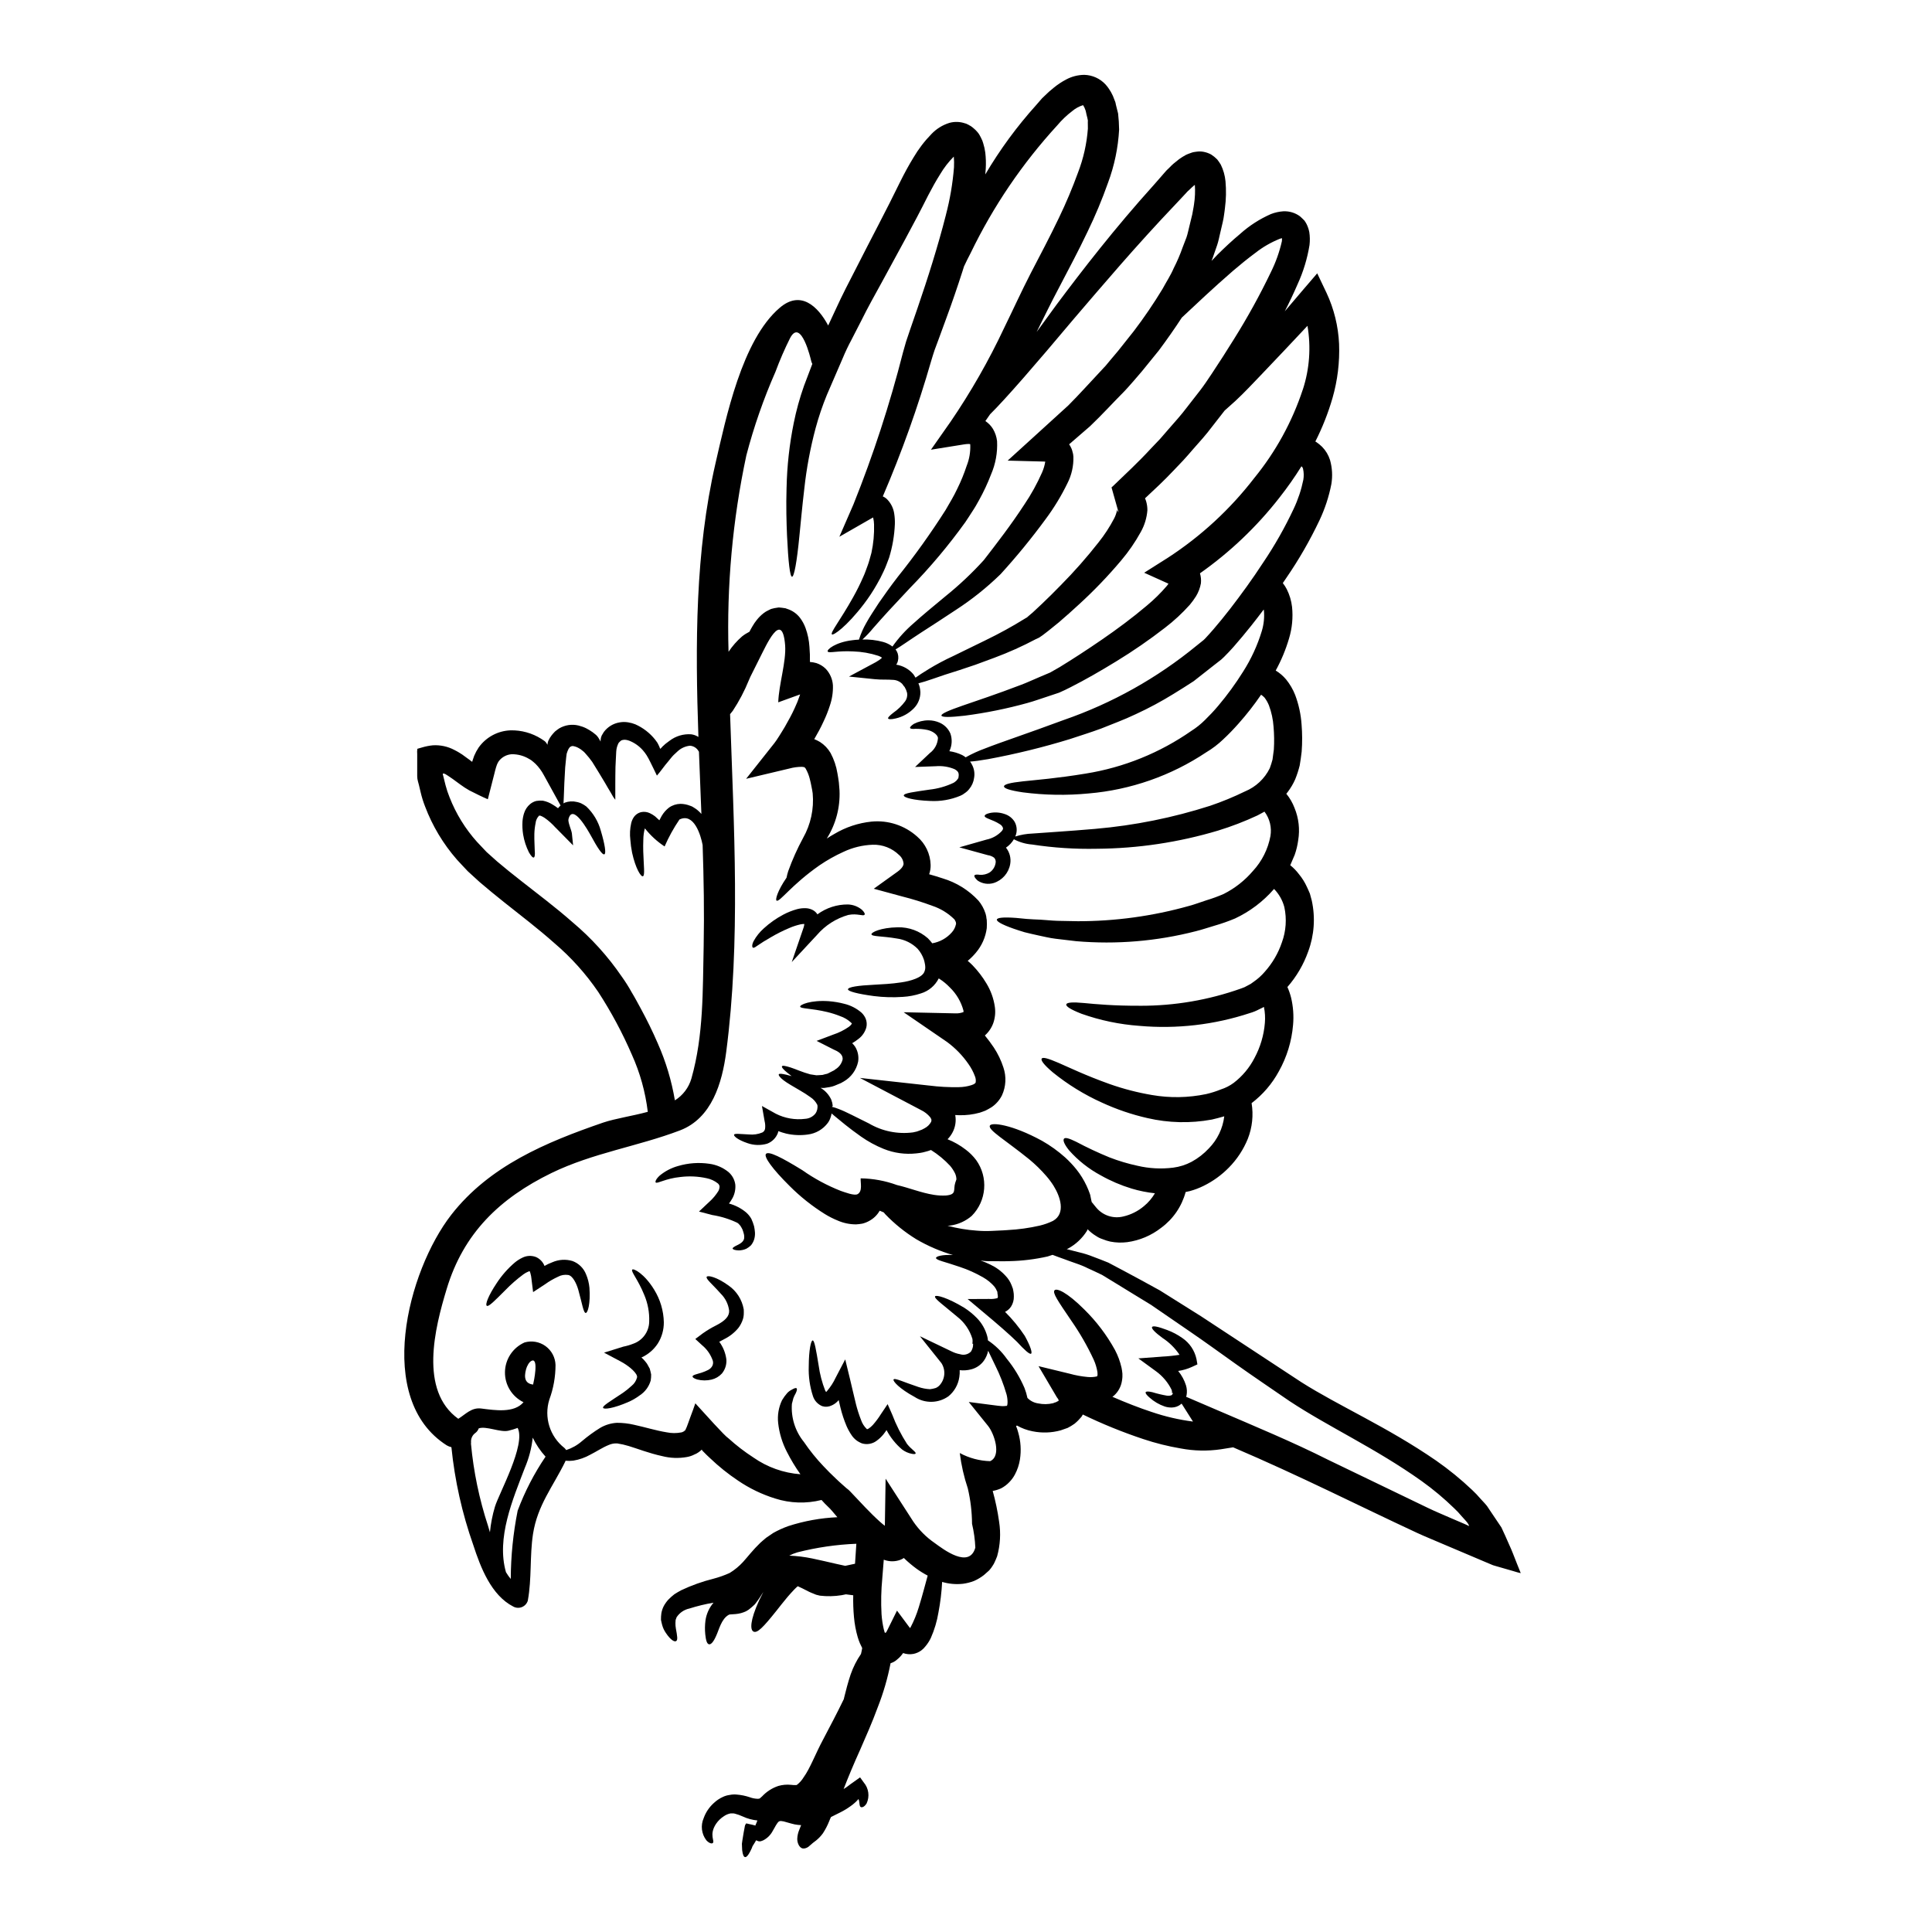 <?xml version="1.0" encoding="UTF-8"?>
<!-- Uploaded to: SVG Repo, www.svgrepo.com, Generator: SVG Repo Mixer Tools -->
<svg fill="#000000" width="800px" height="800px" version="1.1" viewBox="144 144 512 512" xmlns="http://www.w3.org/2000/svg">
 <g>
  <path d="m402.43 431.09c0.039-0.035 0.062-0.078 0.074-0.125 0-0.051 0.027-0.051 0.051-0.098l0.004-0.004c0.094-0.562 0.023-1.145-0.203-1.672-0.422-1.137-0.992-2.211-1.695-3.199-1.559-2.262-3.484-4.246-5.695-5.867l-11.488-7.871 13.777 0.301-0.004-0.004c0.719 0.031 1.43-0.09 2.098-0.352 0.004-0.129-0.004-0.262-0.023-0.395-0.625-2.324-1.867-4.438-3.598-6.113-0.824-0.867-1.746-1.633-2.754-2.277-0.062-0.047-0.129-0.086-0.199-0.121-0.965 1.914-2.672 3.352-4.727 3.973-1.547 0.516-3.16 0.824-4.793 0.918-2.574 0.18-5.16 0.105-7.719-0.223-4.269-0.574-6.793-1.246-6.816-1.77 0-0.625 2.719-1.023 6.914-1.223 2.098-0.125 4.598-0.223 7.195-0.625 2.496-0.352 5.57-1.27 6.144-2.82v-0.004c0.184-0.426 0.262-0.891 0.227-1.352-0.008-0.266-0.043-0.531-0.102-0.789-0.062-0.352-0.145-0.703-0.25-1.051-0.355-1.066-0.926-2.055-1.672-2.894-1.488-1.488-3.426-2.445-5.512-2.719-3.871-0.676-6.644-0.477-6.719-1.125-0.074-0.473 2.363-1.77 6.996-1.848 2.926-0.062 5.769 0.98 7.965 2.918 0.41 0.418 0.793 0.859 1.148 1.324 2-0.34 3.824-1.352 5.168-2.871 0.543-0.59 0.922-1.312 1.098-2.098-0.023-0.125 0.027 0.023 0.051-0.152l-0.074-0.598-0.074-0.047c-0.062-0.207-0.164-0.402-0.297-0.574-1.652-1.637-3.664-2.867-5.871-3.598-2.578-0.961-5.203-1.777-7.871-2.449l-7.625-2.07 6.297-4.519c1.18-0.852 1.547-1.598 1.598-2.023h0.004c-0.043-0.91-0.457-1.766-1.152-2.359-1.867-1.848-4.414-2.844-7.039-2.758-2.676 0.094-5.301 0.734-7.719 1.875-2.234 1.008-4.371 2.211-6.394 3.594-7.477 5.223-10.562 9.816-11.34 9.344-0.426-0.176 0.223-2.598 2.621-6.07h0.004c0.109-0.59 0.262-1.176 0.449-1.746 1.09-3.027 2.406-5.965 3.938-8.793 2.031-3.586 2.918-7.703 2.547-11.809-0.051-0.523-0.223-1.301-0.352-1.969-0.074-0.395-0.246-1.223-0.395-1.773h0.004c-0.242-1.008-0.625-1.977-1.141-2.875-0.473-0.5-0.172-0.277-0.926-0.426h0.004c-1.141-0.004-2.273 0.145-3.371 0.449l-11.465 2.723 7.519-9.492c0.25-0.324 0.852-1.18 1.301-1.922 0.449-0.738 0.977-1.551 1.449-2.363 0.926-1.621 1.852-3.293 2.621-4.996l-0.004 0.004c0.496-1.047 0.93-2.121 1.297-3.219 0.051-0.125 0.074-0.25 0.125-0.375l-5.793 2.098c0.148-4.746 2.148-10.766 1.824-15.133-0.789-9.719-5.195 0.449-6.57 3.07-1.023 2.023-1.898 3.769-2.644 5.293-0.125 0.301-0.25 0.598-0.395 0.902-1.148 2.836-2.574 5.551-4.258 8.105-0.25 0.328-0.477 0.602-0.723 0.902 0.996 29.77 2.82 60.137-1.027 89.531-1.07 8.145-3.793 17.559-12.262 20.777-11.238 4.269-23.027 5.945-34.039 11.289-13.715 6.691-23.328 15.961-27.773 30.719-3.148 10.363-7.344 26.922 3.07 34.414 1.926-1.18 3.5-3.07 6.121-2.719 3.695 0.473 8.691 1.246 11.164-1.672v-0.004c-3.055-1.484-4.973-4.606-4.91-8.004 0.059-3.394 2.082-6.449 5.184-7.828 1.902-0.555 3.957-0.199 5.562 0.961 1.605 1.164 2.582 3 2.652 4.981 0.004 3.144-0.555 6.266-1.645 9.215-1.457 4.691 0.145 9.793 4.019 12.812 0.172 0.164 0.32 0.348 0.449 0.551 1.535-0.5 2.953-1.301 4.172-2.363 1.531-1.301 3.156-2.484 4.867-3.539 1.34-0.781 2.848-1.234 4.398-1.324 1.535-0.004 3.07 0.172 4.566 0.523 2.82 0.602 5.719 1.523 8.66 2 1.262 0.258 2.559 0.266 3.824 0.023 0.203-0.023 0.402-0.102 0.57-0.227 0.051-0.051 0.199-0.023 0.199-0.098l0.074-0.102c0-0.023 0.074-0.047 0.176-0.098l0.098-0.148c0.477-0.902 0.875-2.32 1.352-3.523 0.477-1.199 0.848-2.32 1.27-3.519 2.672 2.898 7.695 8.59 8.793 9.289h0.004c2.055 1.867 4.262 3.562 6.594 5.07 3.676 2.574 7.981 4.109 12.461 4.441-1.348-1.895-2.551-3.891-3.598-5.965-1.223-2.363-2-4.93-2.297-7.57-0.238-2.086 0.117-4.199 1.023-6.094 0.398-0.672 0.859-1.309 1.375-1.895 0.34-0.359 0.738-0.656 1.18-0.875 0.676-0.395 1.125-0.551 1.301-0.375 0.172 0.176 0.102 0.621-0.246 1.348h-0.004c-0.234 0.398-0.434 0.816-0.598 1.25-0.102 0.496-0.277 0.973-0.395 1.523-0.262 3.656 0.883 7.273 3.199 10.113 1.535 2.262 3.258 4.398 5.144 6.379 1.023 1.098 2.121 2.195 3.32 3.32 0.574 0.547 1.18 1.121 1.824 1.672l0.926 0.824 0.496 0.395 0.125 0.098 0.52 0.52c1.273 1.324 2.574 2.699 3.898 4.121 1.273 1.328 2.598 2.648 3.938 3.844 0.426 0.395 0.824 0.699 1.246 1.027l0.199-12.488 7.367 11.414 0.008 0.008c1.512 2.199 3.414 4.106 5.617 5.617 2.297 1.676 9.191 6.969 10.789 1.223h-0.004c-0.09-2.121-0.383-4.231-0.871-6.297-0.023-3.16-0.398-6.312-1.121-9.387-1.02-3.047-1.734-6.184-2.129-9.371 2.477 1.34 5.234 2.074 8.047 2.152 3.121-1.402 1.047-7.367-0.551-9.34l-5.117-6.344 7.742 1v-0.004c0.637 0.105 1.281 0.133 1.926 0.074 0.426-0.098 0.352 0.023 0.395-0.023 0.301-0.125 0.301-1.852-0.074-3.148h-0.004c-0.746-2.574-1.723-5.078-2.918-7.477-0.789-1.625-1.426-2.949-1.926-3.996-0.191 0.941-0.57 1.832-1.121 2.621-0.812 1.133-1.996 1.949-3.348 2.301-1 0.266-2.043 0.344-3.074 0.223 0.031 0.609-0.004 1.219-0.098 1.82-0.289 2-1.312 3.812-2.871 5.094-2.668 1.898-6.227 1.969-8.969 0.18-4.07-2.199-5.816-4.195-5.594-4.621 0.277-0.523 2.754 0.723 6.644 2 0.977 0.324 1.992 0.516 3.019 0.57 0.492-0.055 0.977-0.156 1.449-0.301 0.176-0.059 0.344-0.145 0.5-0.246 0.191-0.121 0.367-0.266 0.527-0.426 1.527-1.621 1.754-4.074 0.547-5.945l-5.695-7.121 8.293 3.973c0.73 0.379 1.512 0.645 2.324 0.789 1.012 0.336 2.133 0.078 2.894-0.676 0.285-0.438 0.473-0.93 0.551-1.445l0.023-0.5 0.023-0.125-0.148-0.051-0.098-0.023 0.074-0.199v-0.004c0.035-0.34 0.027-0.684-0.023-1.023-0.703-2.34-2.117-4.406-4.047-5.902-3.598-3.047-6.195-4.844-5.844-5.394 0.277-0.426 3.246 0.328 7.668 3v-0.004c1.23 0.785 2.371 1.711 3.394 2.754 1.324 1.352 2.273 3.019 2.758 4.848 0.098 0.348 0.156 0.711 0.172 1.074 1.945 1.305 3.641 2.953 4.996 4.867 1.918 2.352 3.496 4.957 4.695 7.742 0.336 0.859 0.598 1.746 0.785 2.648 0.754 0.781 1.746 1.293 2.824 1.449 1.316 0.285 2.684 0.266 3.992-0.051 0.254-0.121 0.516-0.211 0.789-0.277 0.16-0.113 0.336-0.207 0.523-0.273 0.102-0.121 0.176-0.098 0.102-0.121 0.074-0.051 0.098 0.074 0-0.227v-0.004c-0.059-0.168-0.152-0.32-0.273-0.449-0.148-0.195-0.281-0.402-0.395-0.621l-4.621-7.844 8.242 2c1.559 0.434 3.152 0.727 4.766 0.871 0.82 0.082 1.645 0.031 2.449-0.148 0.125-0.125 0.25-0.148 0.148-1.199-0.188-1.109-0.512-2.191-0.973-3.219-1.691-3.641-3.695-7.125-5.992-10.418-3.543-5.219-4.973-7.293-4.398-7.992 0.527-0.621 3.199 0.395 7.918 5.117 3.199 3.152 5.926 6.754 8.094 10.691 0.789 1.488 1.375 3.078 1.746 4.723 0.109 0.52 0.184 1.043 0.227 1.574v0.875-0.004c-0.02 0.352-0.062 0.703-0.125 1.047-0.234 1.496-0.973 2.863-2.098 3.875-0.125 0.121-0.301 0.195-0.426 0.324 3.5 1.523 6.996 2.898 10.465 4.047v-0.004c3.535 1.203 7.184 2.047 10.887 2.523l-3.019-4.769-0.125 0.125c-0.691 0.59-1.566 0.914-2.473 0.922-0.633 0.016-1.266-0.078-1.871-0.27-1.488-0.512-2.856-1.316-4.023-2.363-0.789-0.672-1.148-1.18-1.023-1.426 0.125-0.242 0.746-0.246 1.773 0 1.277 0.391 2.578 0.699 3.894 0.926 0.648 0.098 1.328-0.125 1.328-0.25v-0.023c0.047-0.074 0.195-0.277 0.277-0.426h-0.004c-0.102-0.02-0.203-0.027-0.305-0.023 0.047-0.289 0.012-0.582-0.098-0.852-0.953-1.938-2.367-3.617-4.113-4.887l-4.695-3.426 5.742-0.426 0.551-0.047c1.547-0.074 3.09-0.234 4.621-0.477-1.188-1.781-2.727-3.305-4.523-4.473-1.969-1.449-2.996-2.496-2.754-2.898 0.238-0.402 1.672-0.074 3.973 0.789 1.445 0.535 2.812 1.258 4.07 2.152 1.902 1.301 3.234 3.285 3.719 5.539l0.25 1.426-1.398 0.648h0.004c-1.176 0.543-2.422 0.914-3.703 1.098 0.93 1.133 1.637 2.43 2.074 3.824 0.258 0.848 0.309 1.746 0.152 2.621-0.031 0.133-0.074 0.266-0.125 0.395l7.742 3.32c10.465 4.496 20.582 8.691 29.797 13.336 9.293 4.496 18.164 8.773 26.625 12.836 2.121 1.023 4.246 1.875 6.316 2.797 1.051 0.449 2.074 0.898 3.098 1.324l0.789 0.352 0.098 0.051 0.426 0.199 0.102 0.074-0.027-0.102c-0.023-0.074-0.023-0.121-0.047-0.199l-0.125-0.223-0.301-0.449-0.074-0.098-0.453-0.523-0.949-1.051-0.004-0.004c-0.605-0.734-1.254-1.426-1.949-2.074-2.699-2.629-5.594-5.051-8.66-7.242-12.164-8.66-24.652-14.336-35.031-21.203-5.019-3.445-9.789-6.668-14.109-9.738-4.32-3.07-8.34-5.996-12.109-8.57-3.769-2.574-7.242-4.969-10.438-7.168-3.297-2.023-6.32-3.844-9.055-5.543-1.375-0.828-2.699-1.648-3.938-2.402-1.273-0.648-2.477-1.145-3.621-1.695v0.004c-1.07-0.539-2.18-0.996-3.32-1.375-1.102-0.375-2.098-0.746-3.047-1.098-1.148-0.395-2.172-0.789-3.125-1.148-0.422 0.148-0.875 0.301-1.301 0.426h0.004c-3.356 0.758-6.777 1.176-10.215 1.246l-1.148 0.023h-1.121c-0.828 0-1.625-0.023-2.426-0.023-0.961 0.031-1.922-0.027-2.871-0.172 0.895 0.309 1.773 0.676 2.621 1.098 1.512 0.715 2.867 1.715 3.996 2.949 0.691 0.715 1.234 1.562 1.598 2.492l0.277 0.746 0.074 0.176v0.004c0.02 0.098 0.039 0.199 0.051 0.301l0.023 0.074 0.051 0.277v-0.004c0.094 0.469 0.137 0.945 0.125 1.422 0.027 0.957-0.234 1.895-0.75 2.699-0.398 0.59-0.941 1.062-1.574 1.375 1.945 1.934 3.691 4.059 5.211 6.344 1.523 2.754 2.074 4.523 1.672 4.746-0.402 0.223-1.77-1.023-3.719-3.148-2.098-2.051-5.117-4.672-8.891-7.82l-4.195-3.519 5.691-0.027h-0.004c0.715 0.055 1.434-0.012 2.129-0.195 0.125-0.051 0.148-0.102 0.148-0.102 0.043-0.066 0.051-0.152 0.023-0.227 0.102 0.027-0.047-0.621-0.074-0.926l-0.051-0.301h0.078l-0.176-0.352-0.004 0.004c-0.188-0.492-0.469-0.949-0.82-1.344-0.809-0.895-1.754-1.652-2.801-2.25-1.969-1.145-4.055-2.082-6.219-2.797-3.793-1.324-6.297-1.77-6.297-2.363-0.023-0.449 1.672-0.922 4.496-0.789v0.004c-3.394-0.988-6.656-2.391-9.711-4.176-3.008-1.848-5.769-4.074-8.219-6.621-0.148-0.172-0.273-0.324-0.422-0.5l-1.074-0.449c-0.645 1.141-1.602 2.074-2.754 2.695-0.57 0.324-1.184 0.566-1.824 0.727-0.551 0.102-1.113 0.168-1.676 0.199-1.664 0.004-3.316-0.336-4.844-1-1.195-0.484-2.348-1.07-3.445-1.746-3.367-2.102-6.488-4.582-9.293-7.391-4.668-4.621-6.863-7.742-6.316-8.516 0.648-0.898 4.269 0.977 9.617 4.269v-0.004c3.168 2.242 6.598 4.09 10.211 5.512 1.023 0.328 3.598 1.375 4.496 0.852 1.328-0.789 0.723-2.922 0.789-4.172 3.281 0.043 6.531 0.645 9.613 1.773 3.269 0.746 6.418 2.07 9.793 2.598 1.066 0.176 2.144 0.23 3.219 0.172 2.949-0.277 1.824-1.5 2.449-3.398 0.023-0.023 0.301-0.875 0.301-0.875v0.004c-0.008-0.543-0.129-1.078-0.352-1.574-0.348-0.703-0.773-1.363-1.27-1.969-1.508-1.637-3.231-3.066-5.117-4.242-0.496 0.191-1.008 0.352-1.523 0.473-0.449 0.133-0.91 0.234-1.375 0.301l-1 0.125c-2.926 0.316-5.883-0.086-8.617-1.184-2.121-0.855-4.141-1.953-6.016-3.269-3.246-2.273-5.512-4.223-7.086-5.512-0.277-0.227-0.5-0.426-0.723-0.625-0.051 0.34-0.133 0.676-0.25 1-0.16 0.527-0.406 1.023-0.723 1.473-1.281 1.738-3.227 2.867-5.375 3.121-1.887 0.262-3.809 0.176-5.668-0.246-0.711-0.18-1.41-0.395-2.098-0.652-0.051 0.172-0.074 0.324-0.125 0.5-0.5 1.305-1.535 2.336-2.844 2.824-1.715 0.5-3.539 0.445-5.219-0.152-2.547-0.852-3.695-1.875-3.543-2.246 0.152-0.375 1.648-0.152 3.973-0.051h-0.004c1.199 0.121 2.41-0.059 3.519-0.523 0.383-0.191 0.652-0.555 0.727-0.977 0.086-0.684 0.047-1.379-0.125-2.047l-0.699-3.996 3.672 2.047c2.402 1.223 5.117 1.691 7.789 1.352 1.039-0.062 2.008-0.551 2.672-1.352 0.492-0.664 0.691-1.504 0.551-2.32-0.418-0.848-1.055-1.562-1.848-2.074-0.887-0.641-1.809-1.23-2.758-1.773-1.793-1.051-3.344-1.926-4.328-2.672s-1.449-1.402-1.27-1.625c0.176-0.223 0.824-0.121 1.969 0.125 0.426 0.098 0.898 0.223 1.426 0.375-0.395-0.301-0.789-0.598-1.098-0.852-1.074-0.875-1.602-1.473-1.477-1.746 0.125-0.277 0.926-0.121 2.273 0.301 1.352 0.422 3.121 1.273 5.242 1.828 0.523 0.074 1.051 0.148 1.621 0.246 0.527-0.051 1.125-0.023 1.648-0.098v-0.004c0.238-0.078 0.48-0.145 0.727-0.199 0.297-0.027 0.59-0.121 0.848-0.273 0.324-0.172 0.672-0.352 1.023-0.523l0.449-0.223c0.027-0.027 0.125-0.102 0.125-0.102l0.199-0.148 0.004-0.004c0.965-0.578 1.66-1.527 1.918-2.621 0.074-0.789-0.301-1.547-1.523-2.223v-0.004c-0.289-0.152-0.59-0.293-0.895-0.422l-4.473-2.273 4.422-1.672c1.457-0.477 2.836-1.164 4.098-2.035 0.305-0.211 0.574-0.48 0.785-0.789 0.051 0.074 0.148 0.051-0.148-0.324v0.004c-0.848-0.789-1.852-1.387-2.949-1.754-1.098-0.438-2.223-0.793-3.367-1.07-4.269-1.027-7.086-0.852-7.195-1.426-0.148-0.5 2.754-1.797 7.644-1.449l-0.004 0.004c1.352 0.105 2.688 0.332 3.996 0.672 1.707 0.402 3.293 1.211 4.621 2.363 0.469 0.445 0.844 0.98 1.098 1.574 0.297 0.734 0.359 1.547 0.18 2.32-0.344 1.227-1.078 2.309-2.102 3.07-0.52 0.418-1.07 0.793-1.648 1.125 0.297 0.289 0.559 0.605 0.789 0.949 0.723 1.176 1 2.574 0.785 3.938-0.465 2.242-1.879 4.172-3.871 5.297l-0.324 0.172-0.148 0.098-0.297 0.148-0.551 0.227c-0.375 0.148-0.723 0.301-1.074 0.449l-0.004 0.004c-0.418 0.16-0.855 0.277-1.297 0.352l-1.426 0.223c-0.324 0.016-0.648 0.008-0.973-0.027 1.25 0.734 2.242 1.832 2.848 3.148 0.207 0.527 0.34 1.086 0.391 1.648l-0.227 0.223v0.004c0.605 0.148 1.195 0.344 1.773 0.574 1.969 0.723 4.695 2.219 8.043 3.844 3.523 2.066 7.637 2.898 11.688 2.363l0.996-0.223 0.625-0.223 0.004-0.004c0.508-0.152 0.992-0.371 1.445-0.648 0.734-0.383 1.332-0.973 1.727-1.695 0.148-0.527 0.125-0.625-0.25-1.223l-0.004-0.004c-0.668-0.801-1.5-1.449-2.441-1.898l-16.184-8.512 18.359 2.023-0.004-0.004c2.609 0.336 5.238 0.477 7.871 0.426 1.129-0.012 2.246-0.188 3.32-0.527l0.574-0.223c0.125-0.098 0.277-0.172 0.375-0.246 0-0.027 0.051-0.051 0.102-0.102-0.066 0.012-0.09 0.059-0.066 0.086zm-38.285 112.94v-0.027l-0.047-0.051-0.5-0.496-0.992-0.977c-0.324-0.324-0.598-0.648-0.898-0.973l0.004 0.004c-4.062 1.02-8.328 0.883-12.312-0.395-3.481-1.086-6.781-2.676-9.793-4.723-2.652-1.77-5.141-3.766-7.445-5.969-0.57-0.5-1.07-1.023-1.598-1.551l-0.375-0.375c-0.047-0.023-0.047-0.074-0.074-0.074l-0.023-0.074c-0.051-0.023-0.125-0.246-0.148-0.172-0.031 0.051-0.074 0.094-0.125 0.121 0 0.027-0.023 0.027-0.051 0.051l-0.223 0.199-0.473 0.352h-0.004c-0.316 0.227-0.66 0.41-1.023 0.547-0.633 0.332-1.316 0.559-2.023 0.68-2.168 0.387-4.394 0.305-6.527-0.242-3.598-0.789-6.391-1.922-8.863-2.672-1.008-0.309-2.035-0.539-3.074-0.695-0.773-0.043-1.543 0.102-2.25 0.418-1.621 0.648-3.246 1.75-4.844 2.551-1.41 0.797-2.949 1.336-4.547 1.598-0.68 0.082-1.363 0.09-2.047 0.023-0.051 0.074-0.023 0.148-0.074 0.223-3.246 6.644-7.34 11.512-8.543 19.18-0.898 5.867-0.301 11.789-1.375 17.656l0.004 0.004c-0.234 0.781-0.805 1.41-1.559 1.715-0.754 0.309-1.605 0.254-2.316-0.141-5.84-2.996-8.66-10.391-10.586-16.309v0.004c-2.957-8.379-4.902-17.078-5.793-25.918-0.441-0.102-0.859-0.27-1.25-0.496-19.207-12.238-10.391-46.176 1.223-61.109 10.113-12.961 25.102-19.207 40.258-24.426 3.269-1.098 7.668-1.719 11.809-2.848v-0.004c-0.629-5.238-2.055-10.352-4.227-15.164-2.496-5.766-5.469-11.316-8.891-16.586-3.285-4.82-7.199-9.18-11.641-12.961-4.328-3.844-8.867-7.293-13.289-10.812-2.195-1.746-4.367-3.523-6.492-5.344-1.074-0.977-2.125-1.926-3.148-2.875-0.973-1.047-1.969-2.07-2.898-3.098h0.004c-3.633-4.152-6.492-8.922-8.441-14.082-0.484-1.238-0.879-2.508-1.18-3.801l-0.449-1.898-0.254-0.945c-0.129-0.445-0.195-0.91-0.199-1.375v-5.867c-0.047-0.465-0.031-0.938 0.047-1.398l1.375-0.395c0.879-0.258 1.785-0.434 2.699-0.523 2-0.129 4 0.305 5.766 1.25 0.395 0.223 1 0.5 1.223 0.676l0.828 0.523 1.473 1.074 0.625 0.449 0.074 0.074 0.148 0.125c0.098 0.047 0.246 0.195 0.324 0.172l0.125-0.426 0.395-1.148v0.004c0.324-0.77 0.719-1.504 1.184-2.195 1.961-2.75 5.09-4.43 8.465-4.547 2.867-0.062 5.688 0.719 8.117 2.246l0.824 0.551 0.125 0.098c0.078 0.062 0.152 0.129 0.223 0.203 0.141 0.172 0.266 0.355 0.375 0.551l0.102 0.172c0.023 0.023 0-0.074 0.023-0.125-0.004-0.094 0.004-0.191 0.023-0.285 0.047-0.23 0.113-0.453 0.199-0.672 0.238-0.527 0.543-1.023 0.902-1.477 0.273-0.324 0.547-0.648 0.848-0.949 0.359-0.301 0.734-0.578 1.125-0.836 1.543-0.906 3.379-1.176 5.117-0.754 0.715 0.176 1.41 0.426 2.07 0.754 0.578 0.305 1.137 0.645 1.672 1.023l0.723 0.574c0.074 0.051 0.141 0.109 0.203 0.172l0.051 0.051c0.086 0.105 0.176 0.207 0.277 0.301 0.184 0.234 0.352 0.484 0.496 0.746 0.074 0.125 0.148 0.25 0.223 0.395l0.098 0.199c0.051 0.074 0.023-0.074 0.023-0.102h0.004c0.004-0.328 0.047-0.652 0.125-0.973 0.047-0.168 0.105-0.336 0.18-0.5 0.121-0.199 0.047-0.102 0.57-0.949v0.004c1.008-1.344 2.492-2.246 4.148-2.523 0.742-0.137 1.5-0.145 2.246-0.023 0.66 0.102 1.305 0.277 1.922 0.523 2.059 0.91 3.867 2.305 5.269 4.066 0.375 0.5 0.477 0.648 0.574 0.789 0.098 0.137 0.176 0.352 0.277 0.523 0.191 0.359 0.352 0.738 0.477 1.125 0.273-0.125 0.57-0.625 0.922-0.875 0.176-0.148 0.328-0.328 0.527-0.477 0.348-0.277 0.695-0.523 1.047-0.789v0.004c1.641-1.254 3.684-1.863 5.746-1.711 0.676 0.094 1.324 0.332 1.898 0.699-0.852-24.551-0.852-49.102 4.519-72.477 2.797-12.035 6.996-32.715 17.035-41.258 5.512-4.723 10.09-0.449 12.836 4.695 0.699-1.473 1.375-2.949 2.074-4.445 1.672-3.672 3.519-7.219 5.414-10.891 3.746-7.414 7.742-14.836 11.691-22.949 1.023-2.047 2.148-4.144 3.422-6.219 1.34-2.277 2.949-4.383 4.797-6.269 1.301-1.359 2.926-2.363 4.723-2.922 1.363-0.379 2.809-0.336 4.144 0.125l0.277 0.074 0.625 0.301 0.047 0.023 0.199 0.125 0.375 0.199v0.004c0.289 0.195 0.566 0.414 0.828 0.648 0.344 0.285 0.664 0.602 0.949 0.949 0.223 0.25 0.414 0.527 0.574 0.82l0.395 0.75-0.004 0.004c0.238 0.434 0.422 0.895 0.551 1.375 0.254 0.805 0.438 1.633 0.551 2.469 0.164 1.418 0.207 2.848 0.125 4.273-0.023 0.523-0.098 1.023-0.125 1.523 3.867-6.562 8.387-12.723 13.488-18.383l1.023-1.18 0.547-0.625 0.551-0.523v-0.004c0.809-0.816 1.668-1.582 2.574-2.297 0.992-0.809 2.062-1.52 3.195-2.121 1.488-0.809 3.152-1.238 4.844-1.258 2.164 0.051 4.211 0.98 5.668 2.574 1.059 1.199 1.863 2.602 2.363 4.117l0.098 0.246 0.051 0.125 0.023 0.051 0.102 0.352 0.074 0.395 0.195 0.789c0.125 0.523 0.25 1 0.395 1.574h0.004c0.16 1.426 0.25 2.859 0.27 4.297-0.266 4.816-1.258 9.566-2.945 14.086-1.562 4.418-3.371 8.742-5.418 12.961-2.449 5.168-5.117 10.113-7.594 14.883-2.047 3.848-3.973 7.816-5.902 11.691 1.648-2.246 3.375-4.644 5.223-7.168 6.965-9.316 15.457-20.305 25.848-31.82 0.621-0.723 1.27-1.473 1.922-2.195l0.977-1.125 0.246-0.277 0.102-0.121 0.273-0.277 0.527-0.5c0.375-0.395 0.648-0.672 1.098-1.074l1.547-1.246c0.551-0.395 1.18-0.789 1.797-1.125 0.406-0.191 0.824-0.355 1.25-0.496 0.484-0.195 1-0.312 1.523-0.352 0.621-0.094 1.254-0.086 1.871 0.023 0.719 0.129 1.41 0.375 2.051 0.723 0.582 0.375 1.117 0.809 1.598 1.301 0.34 0.441 0.66 0.898 0.949 1.375 0.68 1.383 1.102 2.883 1.25 4.418 0.215 2.379 0.164 4.777-0.152 7.144-0.074 0.547-0.125 1.121-0.223 1.695l-0.125 0.828-0.074 0.422-0.051 0.199-0.074 0.395c-0.246 1.023-0.473 2.047-0.723 3.098-0.25 1.051-0.422 2.023-0.789 3.121-0.367 1.098-0.789 2.246-1.18 3.398-0.098 0.273-0.223 0.5-0.301 0.789 0.523-0.574 1.074-1.121 1.621-1.695 1.828-1.797 3.797-3.672 6.023-5.512l-0.004-0.004c2.406-2.148 5.137-3.898 8.09-5.195 1.039-0.402 2.133-0.648 3.246-0.727 1.594-0.086 3.164 0.379 4.449 1.324 0.324 0.277 0.621 0.574 0.926 0.875l0.223 0.223 0.047 0.051c0 0.023 0.027 0.023 0.051 0.074l0.352 0.551v0.023l0.148 0.246v0.004c0.336 0.68 0.582 1.402 0.727 2.148 0.176 1.141 0.191 2.301 0.051 3.449-0.578 3.555-1.629 7.012-3.125 10.289-1.047 2.422-2.195 4.844-3.422 7.242 1.625-1.898 3.269-3.844 4.973-5.844l3.621-4.219 2.473 5.195v-0.004c1.98 4.242 3.109 8.832 3.32 13.508 0.188 4.852-0.402 9.699-1.746 14.363-1.152 3.973-2.676 7.828-4.547 11.516l0.172 0.074c0.582 0.391 1.125 0.832 1.625 1.32 0.965 0.988 1.684 2.184 2.098 3.5 0.59 2.078 0.707 4.262 0.352 6.391-0.645 3.316-1.703 6.539-3.148 9.594-2.516 5.301-5.445 10.395-8.766 15.23-0.301 0.477-0.625 0.926-0.949 1.398 0.402 0.508 0.75 1.051 1.047 1.625 0.742 1.473 1.215 3.062 1.402 4.695 0.289 2.797 0.023 5.625-0.789 8.32-0.867 2.965-2.055 5.828-3.543 8.539 1.043 0.629 1.977 1.43 2.758 2.363 1 1.234 1.809 2.617 2.394 4.098 0.945 2.516 1.52 5.156 1.703 7.84 0.195 2.394 0.203 4.797 0.023 7.195-0.148 1.219-0.301 2.445-0.523 3.668-0.309 1.242-0.703 2.461-1.184 3.648-0.52 1.188-1.184 2.309-1.965 3.344l-0.395 0.5c0.922 1.125 1.656 2.391 2.172 3.75 1.117 2.707 1.457 5.672 0.977 8.562-0.176 1.316-0.484 2.613-0.926 3.871-0.395 0.926-0.789 1.875-1.18 2.754 0.863 0.688 1.633 1.48 2.293 2.359 0.859 1.035 1.574 2.176 2.125 3.398 0.246 0.598 0.574 1.18 0.789 1.773l0.5 1.848c0.98 4.496 0.652 9.176-0.949 13.488-1.227 3.457-3.098 6.652-5.512 9.414 0.406 0.902 0.73 1.84 0.973 2.797 0.566 2.367 0.746 4.816 0.527 7.242-0.359 4.328-1.648 8.527-3.773 12.316-1.781 3.285-4.242 6.152-7.215 8.414 0.523 3.18 0.176 6.445-1 9.445-1.156 2.848-2.859 5.438-5.016 7.629-1.934 1.977-4.188 3.609-6.668 4.832-1.176 0.586-2.406 1.055-3.672 1.402-0.395 0.074-0.75 0.148-1.125 0.246v0.004c-1.023 3.809-3.312 7.156-6.492 9.488-2.609 2.039-5.711 3.352-8.992 3.797-1.488 0.188-2.996 0.141-4.469-0.148-0.684-0.148-1.352-0.359-1.996-0.625-0.641-0.199-1.246-0.496-1.801-0.875-0.816-0.488-1.562-1.086-2.223-1.773-0.074 0.148-0.125 0.305-0.199 0.453-1.227 1.945-2.926 3.543-4.945 4.644-0.125 0.07-0.254 0.129-0.395 0.172 0.031 0.02 0.066 0.027 0.098 0.027 1 0.246 2.074 0.52 3.219 0.824h0.004c1.242 0.285 2.465 0.672 3.648 1.148 1.27 0.5 2.644 0.973 4.047 1.574 1.324 0.695 2.695 1.422 4.144 2.195 2.875 1.547 6.07 3.246 9.516 5.168l10.863 6.82c7.664 5.055 16.492 10.848 26.621 17.492 9.988 6.344 22.699 11.809 35.711 20.777 3.379 2.356 6.578 4.961 9.562 7.793 0.797 0.746 1.547 1.535 2.25 2.363l1.125 1.219c0.199 0.227 0.352 0.395 0.574 0.676l0.746 1.121c1.023 1.5 2.047 3.023 3.074 4.57 0.746 1.527 1.375 3.051 2.07 4.598 0.699 1.473 1.352 3.269 2.023 4.945l1.023 2.547c-0.621-0.098-1.473-0.395-2.195-0.598-1.523-0.449-3.047-0.875-4.594-1.324l-0.574-0.172-0.723-0.305-1.477-0.621-2.996-1.273c-2.801-1.195-5.648-2.402-8.543-3.621-2.125-0.926-4.328-1.797-6.473-2.797-15.059-6.992-31.016-15.105-48.648-22.625l-3.269 0.523c-3.527 0.512-7.121 0.438-10.625-0.227-3.356-0.57-6.664-1.395-9.891-2.473-5.484-1.824-10.844-4-16.043-6.516-0.125 0.223-0.25 0.449-0.395 0.648-0.543 0.652-1.145 1.254-1.801 1.793-0.578 0.414-1.188 0.781-1.82 1.105-0.598 0.223-1.223 0.449-1.848 0.648-2.438 0.672-5 0.754-7.477 0.246-1.449-0.281-2.84-0.793-4.121-1.523l-0.223 0.148-0.004 0.004c0.227 0.551 0.418 1.121 0.57 1.699 0.672 2.316 0.824 4.754 0.453 7.141-0.215 1.387-0.664 2.731-1.324 3.969-0.387 0.734-0.875 1.406-1.449 2-0.648 0.691-1.406 1.266-2.246 1.699-0.703 0.312-1.441 0.539-2.199 0.676 0.746 2.68 1.312 5.406 1.699 8.164 0.477 3.051 0.301 6.168-0.523 9.141-0.199 0.547-0.449 1.098-0.699 1.645l-0.195 0.395-0.125 0.195-0.246 0.395-0.277 0.395v0.027l-0.449 0.547-0.051 0.074-0.125 0.125-0.277 0.25-1.074 0.949-0.004 0.004c-0.801 0.621-1.672 1.141-2.594 1.547-0.949 0.367-1.941 0.617-2.949 0.75-1.852 0.203-3.727 0.035-5.512-0.496-0.141 2.715-0.465 5.414-0.977 8.086-0.383 2.336-1.062 4.609-2.019 6.769-0.363 0.762-0.816 1.473-1.348 2.121-0.336 0.449-0.734 0.844-1.18 1.184-0.625 0.457-1.34 0.773-2.098 0.922-0.91 0.168-1.852 0.09-2.723-0.227-0.445 0.648-0.984 1.23-1.598 1.723-0.496 0.449-1.082 0.781-1.723 0.973-0.77 3.969-1.898 7.856-3.375 11.617-1.547 4.219-3.195 7.871-4.644 11.215-1.797 3.973-3.223 7.414-4.422 10.512 0.898-0.523 1.621-1.18 2.363-1.672l2-1.426 0.973 1.352v-0.004c1.32 1.551 1.613 3.727 0.754 5.57-0.676 1.074-1.352 1.098-1.574 0.926-0.324-0.223-0.277-0.789-0.395-1.5-0.035-0.203-0.094-0.406-0.176-0.598-0.625 0.719-1.336 1.355-2.121 1.898-0.844 0.613-1.738 1.156-2.672 1.621-0.828 0.426-1.648 0.828-2.5 1.25-0.172 0.375-0.352 0.746-0.473 1.098-0.449 1.129-1.008 2.207-1.672 3.223-0.508 0.699-1.105 1.328-1.773 1.871-0.602 0.434-1.18 0.902-1.727 1.402-0.391 0.406-0.91 0.672-1.469 0.746-0.523 0.051-1.023-0.172-1.449-0.949v0.004c-0.258-0.512-0.387-1.078-0.375-1.652 0.035-0.824 0.219-1.637 0.547-2.394 0.176-0.426 0.328-0.824 0.477-1.199v-0.004c-0.57-0.023-1.141-0.09-1.699-0.195-1.246-0.277-2.32-0.648-2.922-0.789-0.672-0.098-0.746-0.148-1.023-0.074s-0.395 0.148-0.789 0.723c-0.395 0.574-0.695 1.246-1.18 2.023v0.004c-0.57 1.016-1.43 1.836-2.469 2.359l-0.477 0.172c-0.199 0.074-0.324 0.098-0.324 0.074h-0.301v0.004c-0.152-0.039-0.305-0.09-0.449-0.152l-0.246-0.125c-0.074-0.023-0.074 0.102-0.125 0.125-0.074 0.125-0.148 0.25-0.199 0.352-0.172 0.277-0.324 0.523-0.449 0.723h-0.004c-0.066 0.133-0.141 0.258-0.227 0.375-0.074 0.199-0.148 0.352-0.199 0.523-0.125 0.301-0.266 0.59-0.422 0.875-0.527 1.027-0.977 1.5-1.328 1.477-0.352-0.023-0.648-0.574-0.789-1.824-0.027-0.328-0.051-0.676-0.051-1.074h0.004c0.004-0.207-0.008-0.418-0.027-0.625 0.051-0.277 0.078-0.574 0.125-0.898 0.102-0.648 0.223-1.375 0.352-2.148 0.074-0.426 0.148-0.852 0.246-1.301v0.004c0.02-0.223 0.074-0.441 0.152-0.652l0.273-0.426c0.426 0.125 1 0.223 1.551 0.352l0.789 0.199 0.098 0.047h0.027c-0.027-0.047-0.027-0.074 0-0.172 0.094-0.176 0.176-0.359 0.246-0.551 0.074-0.172 0.148-0.395 0.246-0.645h0.004c-1.34-0.133-2.648-0.484-3.871-1.051-0.676-0.312-1.375-0.562-2.098-0.75-0.242-0.07-0.496-0.098-0.746-0.074-0.238-0.027-0.477 0-0.703 0.074-0.508 0.133-0.992 0.352-1.426 0.652-0.84 0.527-1.562 1.223-2.121 2.047-1.926 2.922-0.25 4.57-0.852 5.07-0.172 0.199-0.852 0.223-1.723-0.723v-0.004c-1.285-1.684-1.551-3.93-0.695-5.867 0.535-1.508 1.438-2.859 2.621-3.938 0.734-0.707 1.59-1.285 2.523-1.699 0.555-0.258 1.145-0.426 1.746-0.5 0.625-0.133 1.266-0.164 1.898-0.098 1.156 0.094 2.297 0.328 3.398 0.699 0.711 0.27 1.461 0.41 2.223 0.422 0.699-0.148 0.148 0.125 1.074-0.648 1.18-1.262 2.656-2.211 4.293-2.758 1.098-0.312 2.242-0.414 3.375-0.297 0.496 0.074 0.996 0.09 1.496 0.051 0.73-0.551 1.352-1.238 1.824-2.023 1.77-2.449 3.07-6.121 5.219-10.117 1.77-3.375 3.644-6.891 5.445-10.629 0.051-0.195 0.098-0.375 0.125-0.547 0.449-1.824 0.973-3.871 1.695-6.019v0.004c0.664-1.91 1.582-3.727 2.727-5.394 0.148-0.523 0.223-1.051 0.324-1.574-0.199-0.426-0.395-0.875-0.621-1.301-0.25-0.598-0.395-1.023-0.551-1.547h-0.004c-0.504-1.738-0.84-3.519-1-5.32-0.18-1.934-0.246-3.879-0.199-5.82-0.648-0.074-1.301-0.148-1.945-0.25l-1.125 0.227c-1.91 0.309-3.852 0.352-5.769 0.125-0.324-0.074-0.695-0.172-1-0.246l-0.672-0.277c-0.473-0.172-0.852-0.352-1.18-0.5-0.625-0.324-1.223-0.621-1.828-0.926-0.5-0.246-0.973-0.449-0.973-0.449s-0.051-0.074-0.098-0.074-0.125 0.027-0.152 0c-0.246 0.176-0.598 0.574-0.898 0.852-0.648 0.672-1.246 1.352-1.824 2.023-1.125 1.348-2.098 2.598-2.949 3.672-3.449 4.328-4.973 5.867-5.969 5.469-0.996-0.402-1-2.922 1.422-8.242 0.328-0.695 0.723-1.473 1.148-2.293-0.547 0.789-1.098 1.824-2.246 3.269-0.324 0.324-0.699 0.648-1.047 0.949v-0.004c-0.398 0.363-0.844 0.676-1.324 0.926-0.852 0.395-1.762 0.641-2.695 0.723-0.477 0.023-0.926 0.074-1.375 0.098-0.164-0.008-0.328 0.027-0.473 0.098-2 1.074-2.625 4.074-3.375 5.621-0.723 1.648-1.398 2.32-1.898 2.195s-0.789-0.922-0.977-2.672h0.004c-0.121-1.195-0.102-2.398 0.051-3.594 0.242-1.754 0.984-3.406 2.137-4.754-2.164 0.363-4.301 0.883-6.391 1.547-1.398 0.293-2.617 1.129-3.398 2.324-0.051 0.223-0.176 0.453-0.25 0.699-0.004 0.262-0.02 0.527-0.051 0.789-0.012 0.516 0.031 1.035 0.125 1.547 0.352 1.926 0.551 3 0.051 3.273-0.395 0.246-1.398-0.176-2.754-2.223-0.418-0.613-0.73-1.289-0.926-2-0.125-0.426-0.223-0.898-0.328-1.398-0.012-0.586 0.023-1.168 0.102-1.746 0.113-0.66 0.324-1.301 0.625-1.898 0.336-0.621 0.746-1.199 1.223-1.723 0.5-0.512 1.031-0.988 1.598-1.426 0.574-0.352 1.18-0.746 1.828-1.074 2.738-1.293 5.602-2.312 8.539-3.047 1.473-0.387 2.91-0.895 4.293-1.523 1.324-0.809 2.527-1.801 3.57-2.949 1.25-1.375 2.574-3.148 4.523-5.019 0.523-0.449 1.023-0.926 1.598-1.375l1.875-1.273c1.258-0.703 2.574-1.305 3.934-1.793 4.223-1.371 8.605-2.164 13.039-2.363-0.496-0.598-1.023-1.223-1.523-1.797zm125.12-296.8c1.777-5.445 2.195-11.238 1.227-16.883-4.293 4.594-8.316 8.84-12.012 12.711-2.496 2.598-4.695 4.973-7.086 7.195-0.996 0.898-1.922 1.719-2.848 2.547-1.125 1.422-2.246 2.871-3.375 4.328-1.496 2.019-3.293 3.996-5.019 5.945-0.852 0.996-1.695 1.969-2.574 2.922s-1.746 1.852-2.621 2.754c-2.449 2.598-4.996 4.973-7.519 7.316h0.004c0.133 0.289 0.242 0.594 0.328 0.898 0.203 0.734 0.305 1.488 0.301 2.25-0.156 2.027-0.754 3.992-1.75 5.766-1.473 2.684-3.215 5.211-5.195 7.547-3.449 4.098-7.164 7.969-11.113 11.586-1.836 1.699-3.66 3.32-5.469 4.867-0.949 0.746-1.852 1.5-2.754 2.223-0.477 0.375-0.949 0.723-1.426 1.098l-0.395 0.277-0.223 0.148-0.102 0.074-0.301 0.199c-0.074 0.023-0.824 0.375-0.824 0.375v0.004c-3.559 1.887-7.242 3.539-11.02 4.945-1.77 0.648-3.449 1.273-5.019 1.852-1.551 0.5-3 0.996-4.328 1.449-2.723 0.848-5.047 1.598-6.894 2.269-1.574 0.551-2.871 0.949-3.867 1.199h-0.004c0.152 0.336 0.27 0.688 0.352 1.047 0.09 0.426 0.148 0.859 0.172 1.297 0.016 1.578-0.59 3.098-1.688 4.231-1.309 1.355-2.981 2.301-4.816 2.723-1.223 0.305-1.969 0.25-2.051 0s0.426-0.746 1.352-1.473h-0.004c1.23-0.852 2.309-1.898 3.195-3.098 0.43-0.629 0.609-1.395 0.5-2.144-0.043-0.191-0.098-0.375-0.172-0.551-0.059-0.223-0.152-0.434-0.273-0.629l-0.223-0.449c-0.051-0.023-0.148-0.172-0.223-0.246l-0.434-0.586c-0.688-0.672-1.613-1.051-2.574-1.047-1.223-0.125-2.82 0.023-4.723-0.176l-6.793-0.695 6.094-3.269 0.152-0.074v-0.004c0.621-0.309 1.223-0.656 1.793-1.051 0.262-0.176 0.504-0.379 0.727-0.602-0.305-0.207-0.629-0.375-0.973-0.496-2.164-0.707-4.418-1.098-6.691-1.168-4.07-0.223-6.391 0.523-6.719 0.051-0.395-0.477 2.051-2.5 6.57-3.023 0.551-0.074 1.098-0.125 1.695-0.148 0.492-1.555 1.152-3.055 1.969-4.469 0.828-1.5 1.969-3.219 3.32-5.293 1.402-2 3.023-4.328 4.922-6.769l-0.004-0.004c4.574-5.699 8.828-11.648 12.75-17.812 0.551-0.926 1.098-1.875 1.648-2.848l0.395-0.723 0.328-0.598 0.723-1.449c0.977-1.973 1.809-4.008 2.496-6.098 0.707-1.777 1.031-3.684 0.949-5.594 0-0.059-0.02-0.121-0.047-0.172-0.074 0-0.223-0.027-0.449-0.027-0.41 0.012-0.82 0.055-1.227 0.125l-8.695 1.398 5.148-7.34h0.004c5.422-7.941 10.199-16.301 14.281-25.004 2.297-4.668 4.473-9.488 7.019-14.434 2.516-4.836 5.074-9.66 7.445-14.625 1.902-3.941 3.602-7.977 5.094-12.086 1.43-3.719 2.305-7.625 2.598-11.594 0.027-0.824-0.051-1.422 0-2.172-0.074-0.473-0.223-1.023-0.352-1.523l-0.172-0.789-0.051-0.223c-0.012-0.051-0.027-0.102-0.047-0.148-0.152-0.488-0.371-0.949-0.648-1.375-1.055 0.324-2.035 0.859-2.875 1.574-1.449 1.098-2.769 2.356-3.934 3.746-9.273 10.102-17.012 21.504-22.977 33.852-0.625 1.18-1.223 2.398-1.773 3.57-0.148 0.449-0.277 0.898-0.426 1.352-1.348 4.195-2.754 8.289-4.219 12.262-0.723 1.969-1.449 3.938-2.148 5.867-0.348 0.902-0.672 1.773-0.996 2.672-0.324 0.898-0.602 1.926-0.902 2.875v-0.004c-3.516 12.23-7.801 24.227-12.824 35.918 0.543 0.23 1.023 0.59 1.398 1.051 0.871 0.988 1.434 2.211 1.625 3.519 0.141 0.91 0.199 1.832 0.172 2.754-0.125 3.027-0.637 6.023-1.523 8.918-0.598 1.523-0.875 2.422-1.496 3.695-0.516 1.137-1.09 2.246-1.723 3.324-1.035 1.832-2.195 3.59-3.473 5.266-4.598 6.023-8.094 8.391-8.465 8.047-0.5-0.453 2.144-3.625 5.644-9.891v-0.004c0.961-1.711 1.836-3.469 2.621-5.269 0.477-1 0.789-2 1.18-3.023 0.375-0.949 0.746-2.473 1.023-3.422v0.004c0.539-2.488 0.773-5.027 0.695-7.57-0.016-0.57-0.09-1.141-0.223-1.695-0.004-0.043-0.012-0.086-0.023-0.125-0.25 0.125-0.551 0.301-0.852 0.477l-8.094 4.641 3.719-8.543v0.004c5.266-13.125 9.652-26.582 13.137-40.285 0.277-0.949 0.551-1.922 0.824-2.898 0.352-1.047 0.699-2.07 1.051-3.121 0.672-1.926 1.352-3.898 2.023-5.867 1.348-3.938 2.672-7.941 3.938-12.062 1.262-4.121 2.477-8.289 3.543-12.512l-0.004-0.004c1.09-4.141 1.809-8.367 2.148-12.633 0.047-0.941 0.031-1.883-0.051-2.824-1.391 1.391-2.598 2.953-3.598 4.644-1.121 1.77-2.172 3.672-3.172 5.594-3.969 7.941-8.312 15.66-12.164 22.801-1.969 3.598-3.938 7.086-5.594 10.465-0.875 1.695-1.723 3.371-2.57 4.996h0.004c-0.875 1.617-1.66 3.273-2.363 4.973-1.449 3.344-2.852 6.594-4.195 9.715-1.172 2.863-2.164 5.801-2.973 8.789-1.406 5.269-2.41 10.637-2.996 16.059-0.574 4.844-0.949 9.055-1.301 12.539-0.672 6.938-1.398 10.762-1.949 10.762-0.551 0-0.996-3.898-1.324-10.863-0.148-3.473-0.277-7.766-0.125-12.789h0.004c0.121-5.738 0.758-11.457 1.898-17.082 0.672-3.348 1.582-6.644 2.723-9.863 0.723-1.875 1.449-3.82 2.199-5.793-0.16-0.316-0.281-0.652-0.352-1-0.027-0.148-2.621-11.289-5.512-5.902v-0.004c-1.461 2.918-2.762 5.91-3.894 8.969-3.152 7.168-5.734 14.574-7.719 22.152-3.652 17.105-5.238 34.586-4.723 52.07 1.004-1.508 2.203-2.875 3.57-4.066 0.609-0.484 1.27-0.902 1.969-1.25 0.246-0.477 0.5-0.953 0.789-1.426h-0.004c0.344-0.605 0.738-1.184 1.18-1.723 0.516-0.648 1.102-1.234 1.75-1.746 0.398-0.316 0.836-0.578 1.297-0.789 0.25-0.125 0.477-0.25 0.723-0.352l0.902-0.223c0.324-0.051 0.621-0.102 0.949-0.148l0.223-0.027 0.746 0.074 0.223 0.027 0.477 0.074 0.246 0.023 0.551 0.199h0.008c1.316 0.422 2.473 1.234 3.32 2.324 0.637 0.836 1.145 1.766 1.496 2.754 0.578 1.602 0.922 3.273 1.027 4.973 0.117 1.328 0.156 2.66 0.125 3.996 0.574 0.039 1.145 0.141 1.699 0.297 0.918 0.297 1.754 0.801 2.449 1.473 1.152 1.195 1.844 2.766 1.945 4.426 0.059 1.84-0.223 3.676-0.824 5.414-0.461 1.438-1.02 2.84-1.672 4.195-0.746 1.648-1.598 3.172-2.449 4.648 0.527 0.211 1.035 0.461 1.523 0.75 1.148 0.738 2.109 1.738 2.797 2.918 0.906 1.688 1.52 3.508 1.824 5.398 0.148 0.852 0.25 1.426 0.375 2.398 0.051 0.723 0.125 1.324 0.176 2.148 0.195 4.488-0.984 8.93-3.375 12.734 0.625-0.426 1.301-0.828 2-1.223 3.004-1.793 6.363-2.91 9.84-3.269 4.414-0.434 8.809 1.004 12.113 3.969 2.191 1.879 3.484 4.594 3.566 7.481 0.027 0.848-0.105 1.695-0.391 2.5 1.18 0.348 2.363 0.672 3.598 1.098 3.613 1.082 6.871 3.109 9.445 5.867 0.824 0.977 1.453 2.106 1.852 3.32l0.074 0.223c0.023 0.074 0.148 0.621 0.148 0.621v0.004c0.004 0.035 0.012 0.07 0.023 0.102l0.023 0.301 0.102 0.574c0.051 0.73 0.051 1.465 0 2.195-0.316 2.391-1.312 4.637-2.871 6.473-0.656 0.789-1.383 1.52-2.172 2.172 0.449 0.395 0.926 0.789 1.352 1.246h-0.004c1.383 1.441 2.598 3.035 3.621 4.75 1.156 1.898 1.914 4.016 2.223 6.219 0.207 1.441 0.059 2.914-0.422 4.293-0.457 1.258-1.223 2.383-2.227 3.269 0.84 1.02 1.629 2.078 2.363 3.172 1.086 1.645 1.941 3.422 2.547 5.297 0.824 2.418 0.691 5.066-0.375 7.391-0.645 1.281-1.605 2.375-2.797 3.172-0.523 0.328-1.047 0.598-1.574 0.875-0.523 0.199-1.023 0.395-1.523 0.551-1.766 0.488-3.59 0.715-5.422 0.672-0.348 0-0.695-0.023-1.07-0.051 0.301 1.625 0.02 3.305-0.785 4.746-0.34 0.613-0.762 1.176-1.25 1.672 1.727 0.691 3.348 1.617 4.82 2.758 1.043 0.785 1.969 1.711 2.754 2.754 3.277 4.562 2.777 10.828-1.18 14.812-1.602 1.371-3.559 2.254-5.644 2.547-0.25 0.031-0.5 0.047-0.754 0.051 2.527 0.68 5.109 1.113 7.719 1.297 1.297 0.113 2.598 0.137 3.898 0.078 0.672-0.023 1.348-0.074 2.023-0.098l1.121-0.051 1.148-0.074v-0.004c2.867-0.148 5.719-0.543 8.516-1.18 1.215-0.289 2.394-0.711 3.519-1.254 3.5-1.969 1.875-6.543 0.176-9.266h0.004c-0.586-0.93-1.242-1.816-1.969-2.644-1.383-1.598-2.894-3.074-4.523-4.418-6.266-5.07-10.961-7.769-10.414-8.918 0.395-0.949 5.844-0.324 13.777 4v-0.004c2.207 1.25 4.273 2.734 6.164 4.422 1.09 0.996 2.102 2.07 3.023 3.219 1.059 1.332 1.957 2.785 2.676 4.328 0.316 0.676 0.598 1.371 0.844 2.074l0.125 0.375c0.004 0.043 0.012 0.086 0.023 0.125l0.027 0.172 0.074 0.352 0.148 0.723 0.004 0.004c0.02 0.152 0.055 0.301 0.098 0.449 0.375 0.477 0.75 0.949 1.18 1.449v-0.004c1.73 2.113 4.519 3.047 7.168 2.398 2.031-0.461 3.922-1.406 5.512-2.754 1.156-0.953 2.137-2.106 2.898-3.398-2.094-0.227-4.16-0.641-6.172-1.246-2.844-0.863-5.582-2.035-8.168-3.496-3.168-1.695-6.008-3.938-8.391-6.621-1.398-1.723-1.695-2.754-1.348-3.121 0.352-0.367 1.348-0.074 3.195 0.824 2.875 1.531 5.824 2.914 8.84 4.148 2.41 0.934 4.891 1.676 7.422 2.219 3.098 0.73 6.305 0.898 9.465 0.5 1.703-0.219 3.352-0.742 4.867-1.547 1.707-0.926 3.25-2.125 4.57-3.543 2.269-2.309 3.711-5.301 4.098-8.516-1.125 0.328-2.246 0.625-3.348 0.875v-0.004c-5.629 1.031-11.406 0.898-16.98-0.391-4.156-0.941-8.199-2.316-12.066-4.098-4.68-2.106-9.074-4.809-13.062-8.043-2.422-2.047-3.219-3.219-2.922-3.644 0.301-0.426 1.648-0.074 4.473 1.148 2.82 1.223 7.117 3.316 13.484 5.594 3.664 1.297 7.434 2.273 11.266 2.922 4.758 0.824 9.633 0.738 14.359-0.25 1.32-0.305 2.617-0.715 3.871-1.223 1.23-0.391 2.387-0.98 3.422-1.746 2.305-1.762 4.188-4.016 5.512-6.594 1.555-2.883 2.492-6.055 2.754-9.316 0.117-1.414 0.035-2.832-0.254-4.219-0.395 0.223-0.824 0.422-1.246 0.621-0.777 0.418-1.598 0.754-2.449 1-9.445 3.121-19.43 4.277-29.34 3.394-5.219-0.375-10.359-1.449-15.289-3.195-3.019-1.18-4.195-2-4.047-2.5s1.602-0.648 4.695-0.352c3.094 0.301 7.918 0.75 14.836 0.723v0.004c9.117 0.031 18.172-1.512 26.766-4.57 0.613-0.188 1.199-0.453 1.746-0.785 0.566-0.258 1.094-0.586 1.574-0.977 1.113-0.762 2.121-1.668 2.996-2.695 2.016-2.262 3.555-4.902 4.523-7.773 1.094-2.988 1.32-6.227 0.648-9.34-0.477-1.812-1.414-3.473-2.723-4.816l-0.074 0.074c-2.848 3.269-6.348 5.91-10.27 7.75-1.762 0.738-3.562 1.371-5.394 1.898-1.723 0.5-3.348 1.074-4.996 1.473h0.004c-10.34 2.66-21.055 3.559-31.695 2.648-1.969-0.223-3.797-0.449-5.473-0.648-1.672-0.199-3.172-0.598-4.547-0.875-1.375-0.277-2.57-0.598-3.668-0.852-1.102-0.324-2.051-0.648-2.875-0.926-3.269-1.145-4.598-1.969-4.473-2.445 0.125-0.477 1.672-0.676 5.07-0.426 0.828 0.074 1.797 0.172 2.875 0.277 1.074 0.102 2.32 0.121 3.672 0.195 1.352 0.074 2.793 0.25 4.422 0.301 1.625 0.047 3.344 0.051 5.242 0.102l0.004 0.004c10.012 0.023 19.98-1.34 29.617-4.047 1.527-0.395 3.051-1 4.621-1.5 1.559-0.465 3.086-1.023 4.574-1.672 2.969-1.496 5.609-3.57 7.766-6.102 2.383-2.578 3.988-5.777 4.629-9.227 0.395-2.289-0.176-4.637-1.574-6.492-0.648 0.375-1.301 0.695-1.898 1.023-3.367 1.57-6.84 2.906-10.391 3.996-10.43 3.121-21.254 4.746-32.141 4.82-5.742 0.121-11.48-0.254-17.156-1.125-1.688-0.129-3.328-0.605-4.824-1.395-0.523 0.887-1.238 1.648-2.098 2.223 0.977 1.215 1.387 2.793 1.125 4.328-0.398 2.367-2.086 4.312-4.371 5.043-1.449 0.441-3.019 0.203-4.269-0.648-0.723-0.672-0.973-1.121-0.824-1.375 0.148-0.25 0.723-0.246 1.426-0.148 0.891 0.059 1.777-0.148 2.547-0.598 0.938-0.621 1.543-1.637 1.648-2.758 0.027-0.434-0.125-0.863-0.426-1.18-0.492-0.359-1.066-0.59-1.672-0.672-0.051 0-7.547-2.074-7.547-2.074l7.195-2.047c1.562-0.316 2.984-1.113 4.07-2.277 0.301-0.422 0.352-0.57 0.301-0.824v0.004c-0.148-0.43-0.453-0.785-0.852-1-1.945-1.27-4.094-1.547-3.996-2.195 0.027-0.301 0.5-0.551 1.328-0.746v-0.004c1.309-0.273 2.668-0.188 3.934 0.25 1.113 0.344 2.066 1.078 2.676 2.074 0.664 1.199 0.73 2.641 0.172 3.894 1.48-0.465 3.019-0.73 4.574-0.785 3.473-0.277 8.938-0.574 16.73-1.246v-0.004c10.301-0.895 20.465-2.941 30.309-6.098 3.168-1.07 6.262-2.348 9.27-3.816 2.863-1.18 5.199-3.363 6.562-6.144 0.281-0.754 0.523-1.52 0.727-2.297 0.102-0.875 0.223-1.746 0.352-2.648 0.125-2.016 0.098-4.035-0.078-6.043-0.129-1.941-0.543-3.852-1.223-5.672-0.301-0.738-0.695-1.438-1.18-2.07-0.273-0.281-0.574-0.531-0.898-0.754-1.824 2.676-3.82 5.227-5.973 7.644-1.301 1.473-2.648 2.875-4.047 4.172h0.004c-1.371 1.316-2.887 2.473-4.519 3.445-9.316 6.219-20.059 9.973-31.223 10.914-5.785 0.555-11.617 0.453-17.379-0.297-3.543-0.523-5.047-1.074-4.996-1.598 0.051-0.523 1.547-0.949 5.047-1.324s8.965-0.789 16.605-2.051c10.066-1.613 19.637-5.481 27.996-11.312 1.312-0.828 2.523-1.801 3.621-2.898 1.18-1.148 2.363-2.398 3.496-3.746 2.414-2.856 4.617-5.883 6.598-9.051 2.141-3.356 3.812-6.984 4.965-10.789 0.531-1.766 0.719-3.613 0.551-5.445-0.004-0.078-0.023-0.16-0.059-0.23-1.098 1.449-2.195 2.898-3.293 4.269-1.551 1.949-3.098 3.797-4.695 5.621-0.789 0.898-1.625 1.773-2.523 2.672l-0.746 0.699-0.676 0.523-1.375 1.074c-1.801 1.398-3.547 2.773-5.242 4.121-1.773 1.18-3.574 2.269-5.293 3.344l-0.004 0.004c-3.234 2-6.586 3.805-10.039 5.394-3.223 1.547-6.344 2.644-9.191 3.816-2.898 1.074-5.644 1.902-8.168 2.754v0.004c-7.148 2.199-14.422 3.984-21.777 5.348-2.148 0.375-3.695 0.574-4.793 0.648 0.184 0.23 0.344 0.48 0.473 0.746 0.602 1.078 0.816 2.328 0.602 3.543-0.141 1.117-0.602 2.164-1.328 3.023-0.324 0.406-0.711 0.762-1.148 1.047-0.355 0.289-0.754 0.527-1.18 0.699-2.543 1.059-5.293 1.531-8.043 1.375-4.398-0.172-6.941-0.898-6.941-1.449 0-0.625 2.723-0.949 6.769-1.547 2.215-0.238 4.375-0.848 6.391-1.797 0.219-0.117 0.418-0.258 0.598-0.426 0.168-0.125 0.312-0.273 0.426-0.449 0.051-0.074 0.125-0.148 0.176-0.223 0.051-0.074 0-0.074 0.023-0.102 0.023-0.027 0.074 0.051 0.098-0.148l0.074-0.547c0.051-0.789-0.172-1.223-1.074-1.723l0.004-0.004c-1.586-0.664-3.309-0.934-5.019-0.789l-5.469 0.199 3.894-3.672c1.293-0.953 2.09-2.438 2.172-4.043-0.172-0.973-1.547-1.824-2.793-2.098-1.043-0.215-2.109-0.316-3.172-0.301-0.852 0.074-1.352 0-1.426-0.223-0.074-0.223 0.277-0.598 0.977-1.074v-0.004c1.203-0.621 2.539-0.949 3.894-0.945 1.023-0.008 2.039 0.207 2.973 0.625 1.281 0.57 2.301 1.605 2.848 2.894 0.504 1.477 0.43 3.09-0.215 4.508l-0.074 0.148c1.18 0.164 2.324 0.508 3.398 1.023 0.328 0.168 0.637 0.371 0.922 0.605 1.656-0.93 3.387-1.719 5.168-2.363 4.293-1.695 11.164-3.938 20.859-7.543h0.004c12.805-4.43 24.719-11.102 35.188-19.703l1.25-1 0.621-0.5 0.477-0.477c0.672-0.723 1.398-1.523 2.121-2.363 1.449-1.676 2.926-3.5 4.398-5.394 2.922-3.793 5.902-7.871 8.789-12.312v0.004c3.055-4.531 5.75-9.293 8.07-14.238 1.152-2.445 2.008-5.019 2.547-7.668 0.16-0.961 0.137-1.945-0.074-2.894-0.062-0.27-0.211-0.508-0.426-0.676-1.789 2.867-3.731 5.633-5.82 8.289-5.996 7.695-13.098 14.461-21.074 20.074 0.258 0.867 0.344 1.773 0.246 2.672-0.223 1.223-0.672 2.391-1.32 3.445-0.488 0.766-1.02 1.5-1.602 2.199-2 2.238-4.207 4.285-6.594 6.109-4.144 3.211-8.465 6.191-12.938 8.918-4.195 2.57-8.191 4.867-12.086 6.84-1 0.5-1.926 0.977-3.047 1.449-1.023 0.328-2.023 0.672-3 1-1.871 0.598-3.594 1.246-5.367 1.723l-0.004 0.004c-5.457 1.512-11.016 2.637-16.633 3.367-3.938 0.453-6.066 0.453-6.168-0.023s1.875-1.352 5.547-2.621 9.055-3.047 15.508-5.512c1.625-0.598 3.344-1.426 5.144-2.172 0.828-0.352 1.699-0.723 2.598-1.098 0.723-0.395 1.625-0.926 2.5-1.426 3.519-2.148 7.316-4.621 11.238-7.316 3.922-2.695 7.988-5.695 11.914-9.016h-0.004c1.91-1.586 3.684-3.332 5.297-5.219 0.156-0.184 0.297-0.375 0.426-0.574l-6.438-2.906 6.316-3.996c8.762-5.703 16.496-12.844 22.879-21.129 5.672-6.957 10.027-14.898 12.84-23.426zm-5.516-40.098c-0.203 0.031-0.406 0.082-0.598 0.152-2.312 0.93-4.484 2.18-6.445 3.719-2.098 1.551-4.07 3.172-5.945 4.769-5.394 4.672-9.867 8.941-13.562 12.387-1.969 3.023-3.996 5.902-6.094 8.719-1.473 1.824-2.973 3.644-4.422 5.445l-2.246 2.621-1.125 1.273-0.395 0.449-0.277 0.301-0.574 0.625c-3.148 3.172-6.043 6.367-9.191 9.363-1.875 1.648-3.695 3.199-5.547 4.797h0.008c0.113 0.148 0.215 0.309 0.301 0.473 0.266 0.449 0.461 0.938 0.574 1.449 0.148 0.434 0.23 0.891 0.25 1.348 0.074 2.461-0.473 4.898-1.598 7.086-1.617 3.32-3.539 6.484-5.742 9.445-3.711 5.062-7.691 9.926-11.918 14.566l-0.148 0.148c-3.598 3.496-7.527 6.633-11.738 9.363-3.621 2.426-6.691 4.371-9.191 5.996-3.297 2.148-5.512 3.746-6.793 4.473v-0.004c0.254 0.332 0.445 0.703 0.578 1.098 0.258 0.859 0.195 1.785-0.18 2.598-0.074 0.125-0.148 0.223-0.223 0.352 1.785 0.273 3.41 1.188 4.57 2.57 0.176 0.301 0.375 0.598 0.551 0.875 0.824-0.598 1.973-1.348 3.449-2.246l-0.004-0.004c2.106-1.281 4.281-2.438 6.519-3.469 2.519-1.223 5.414-2.644 8.641-4.219v-0.004c3.551-1.715 7.012-3.613 10.363-5.695l0.551-0.324h0.023l0.102-0.102 0.246-0.223 1.18-1 2.426-2.269c1.648-1.574 3.32-3.219 5.019-4.973 3.547-3.582 6.883-7.367 9.992-11.336 1.574-1.969 2.953-4.086 4.121-6.32 0.375-0.723 0.641-1.496 0.785-2.293 0.047 0.156 0.113 0.309 0.203 0.445 0.074 0.039 0.133 0.102 0.172 0.176l-1.852-6.57 0.352-0.301c3.297-3.172 6.769-6.391 10.016-9.914 0.824-0.875 1.645-1.746 2.496-2.621l2.363-2.723c1.598-1.848 3.219-3.594 4.769-5.668 1.18-1.523 2.363-3.023 3.519-4.519 0.949-1.223 2.051-2.875 3.047-4.371 2.023-3.047 4-6.117 5.867-9.141 3.602-5.746 6.879-11.691 9.816-17.805 1.285-2.59 2.258-5.324 2.898-8.145 0.031-0.273 0.047-0.547 0.039-0.824zm-23.324-8.988c0.266-1.703 0.34-3.426 0.223-5.144l-0.301 0.223c-0.301 0.246-0.723 0.648-1.051 0.973l-0.547 0.5-0.125 0.125-0.25 0.277-0.973 1.047c-0.652 0.723-1.309 1.422-1.969 2.098-10.465 10.988-19.328 21.48-26.848 30.246-10.312 12.289-18.082 21.227-22.203 25.301-0.395 0.598-0.824 1.18-1.246 1.793 0.816 0.547 1.508 1.262 2.019 2.098 0.582 0.988 0.945 2.086 1.078 3.223 0.152 3.031-0.395 6.055-1.602 8.84-0.895 2.34-1.957 4.609-3.172 6.797l-0.875 1.547-0.523 0.852-0.453 0.699c-0.598 0.926-1.18 1.848-1.797 2.754-4.438 6.172-9.336 12-14.656 17.434-2.098 2.246-3.996 4.269-5.621 6.019-1.625 1.746-2.973 3.32-4.07 4.547v-0.004c-0.898 1.102-1.871 2.137-2.922 3.094 1.836-0.066 3.672 0.145 5.445 0.625 0.914 0.242 1.77 0.656 2.523 1.227 1.617-2.289 3.516-4.371 5.644-6.195 2.246-2.047 5.144-4.422 8.391-7.117 3.637-2.926 7.039-6.129 10.176-9.586 3.496-4.523 7.195-9.293 10.742-14.738v0.004c1.812-2.684 3.383-5.527 4.691-8.492 0.402-0.914 0.691-1.883 0.848-2.871-0.113-0.02-0.23-0.027-0.348-0.023l-9.617-0.25 7.195-6.543c2.898-2.625 5.844-5.32 8.891-8.094 2.973-2.973 5.902-6.269 8.938-9.488l0.574-0.625 0.301-0.301v-0.027l0.148-0.152 1.051-1.27 2.148-2.547c1.375-1.723 2.754-3.473 4.168-5.246l0.004-0.004c2.734-3.594 5.277-7.328 7.617-11.188 0.996-1.852 2.172-3.621 2.973-5.512v0.004c0.91-1.781 1.699-3.625 2.363-5.512l1.027-2.672c0.324-0.926 0.523-2.051 0.789-3.047l0.746-3.074 0.223-1.246c0.102-0.441 0.152-0.891 0.23-1.363zm-70.582 363.41c-1.023-0.535-2.008-1.145-2.945-1.82-1.188-0.871-2.316-1.82-3.371-2.852-0.281 0.195-0.582 0.355-0.898 0.477-1.332 0.504-2.797 0.531-4.148 0.074-0.086-0.043-0.176-0.078-0.273-0.102-0.125 1.676-0.277 3.223-0.395 4.922h0.004c-0.312 3.168-0.379 6.359-0.203 9.539 0.094 1.348 0.297 2.684 0.602 4l0.172 0.57v0.078h0.004c0.004 0.055 0.023 0.105 0.051 0.148 0.039 0.117 0.18 0.156 0.27 0.078 0.125-0.074 0.102 0.047 0.5-0.789l2.5-5.047 3.219 4.328 0.25 0.301h0.004c0.043-0.086 0.094-0.168 0.148-0.246 0.879-1.688 1.602-3.449 2.148-5.269 1.039-3.344 1.742-6.191 2.363-8.391zm-19.254-3.148c0.125-1.848 0.25-3.719 0.352-5.293h-0.004c-5.266 0.207-10.5 0.969-15.609 2.273-0.75 0.219-1.48 0.512-2.172 0.875 2.051 0.082 4.09 0.332 6.098 0.75 2.121 0.426 4.195 0.949 6.34 1.426 0.875 0.195 1.625 0.375 2.398 0.523 0.824-0.176 1.676-0.344 2.598-0.555zm-40.109-163.86c0.172-8.766 0.023-17.656-0.277-26.598-0.473-2.547-2.269-8.66-6.144-6.766l0.004-0.004c-1.535 2.254-2.852 4.644-3.938 7.141-1.961-1.289-3.707-2.883-5.168-4.723-0.027-0.023-0.051-0.023-0.074-0.051-0.254 0.953-0.387 1.938-0.395 2.926-0.047 1.121-0.047 2.195-0.023 3.148 0.125 3.938 0.477 6.367-0.074 6.594-0.551 0.223-1.969-2.094-2.875-6.215-0.234-1.145-0.391-2.301-0.473-3.465-0.176-1.457-0.102-2.938 0.227-4.371 0.121-0.531 0.332-1.039 0.625-1.5 0.465-0.73 1.199-1.25 2.047-1.445 0.777-0.156 1.586-0.051 2.297 0.297 0.48 0.227 0.934 0.504 1.352 0.824 0.395 0.352 0.789 0.699 1.145 1.051 0.199-0.395 0.395-0.789 0.625-1.18h0.004c0.496-0.84 1.145-1.578 1.914-2.18 0.891-0.633 1.953-0.98 3.047-1 0.875 0.008 1.738 0.176 2.547 0.5l0.148 0.051 0.074 0.023 0.301 0.125v0.004c0.078 0.035 0.152 0.078 0.227 0.125l0.395 0.246-0.004 0.004c0.277 0.16 0.539 0.344 0.789 0.551 0.387 0.316 0.746 0.668 1.074 1.047-0.227-5.469-0.441-10.961-0.648-16.48-0.051-0.051-0.074-0.152-0.125-0.199l-0.004-0.004c-0.469-0.809-1.312-1.332-2.246-1.398-1.234 0.125-2.394 0.652-3.297 1.5l-1.047 0.977c-0.5 0.5-0.949 1.121-1.449 1.719-1 1.125-1.949 2.574-2.973 3.723-0.551-1.125-1.074-2.273-1.723-3.543-0.309-0.641-0.648-1.27-1.023-1.875-0.301-0.465-0.633-0.906-1-1.32-0.988-1.117-2.231-1.984-3.621-2.523-0.301-0.109-0.609-0.184-0.926-0.223-0.262-0.027-0.527-0.012-0.789 0.047-0.453 0.051-0.676 0.395-1.051 0.75-0.387 0.715-0.605 1.512-0.648 2.324-0.051 1.324-0.148 2.547-0.199 4.047s-0.023 3.098-0.047 4.644v4.07c-0.199-0.277-0.328-0.395-0.574-0.789l-0.676-1.18c-0.5-0.824-0.996-1.648-1.473-2.5-1.125-1.871-2.246-3.742-3.398-5.57-0.539-0.758-1.125-1.484-1.75-2.172-0.246-0.316-0.543-0.594-0.871-0.824l-0.449-0.352c-0.297-0.191-0.605-0.367-0.926-0.523-0.273-0.117-0.559-0.211-0.852-0.273-0.312-0.109-0.66-0.051-0.922 0.148-0.051 0.051-0.109 0.086-0.176 0.102-0.059 0.105-0.125 0.207-0.199 0.301-0.102 0.09-0.176 0.215-0.199 0.352-0.047 0.074-0.023 0.074-0.172 0.348l-0.246 0.723c-0.176 1.125-0.25 2.402-0.395 3.625-0.074 1.348-0.152 2.719-0.223 4.117-0.047 1.273-0.098 2.551-0.148 3.848l-0.074 1.574c0.125-0.047 0.25-0.148 0.375-0.195h-0.008c1-0.363 2.086-0.422 3.121-0.18l0.176 0.051h0.074c0.051 0.023 0.246 0.074 0.246 0.074l0.25 0.074 0.449 0.172 0.004 0.004c0.477 0.23 0.93 0.508 1.352 0.828 1.844 1.746 3.172 3.965 3.844 6.414 1.121 3.773 1.422 5.996 0.973 6.246-0.547 0.324-1.922-1.824-3.668-5.047-0.5-0.875-4.769-8.715-5.871-4.246-0.195 0.789 0.789 2.875 0.902 3.769 0.125 1.074 0.223 2.125 0.324 3.172l-4.269-4.328-0.426-0.426-0.004 0.004c-0.844-0.945-1.789-1.789-2.82-2.519-0.359-0.246-0.742-0.445-1.148-0.602-0.102 0.051-0.199-0.023-0.25-0.023 0 0.074-0.074-0.098-0.098 0.023-0.527 0.527-0.855 1.223-0.926 1.965-0.191 0.93-0.301 1.875-0.328 2.824-0.047 1.852 0.102 3.348 0.102 4.426 0.098 1.098 0.023 1.77-0.25 1.871-0.277 0.098-0.723-0.395-1.301-1.375v-0.004c-0.738-1.477-1.25-3.059-1.523-4.691-0.188-1.168-0.246-2.359-0.172-3.543 0.059-0.73 0.199-1.449 0.426-2.148 0.293-0.934 0.848-1.766 1.598-2.394 0.473-0.395 1.027-0.676 1.621-0.828 0.578-0.102 1.168-0.125 1.754-0.074 0.93 0.184 1.82 0.539 2.621 1.051 0.48 0.289 0.949 0.605 1.395 0.949 0.207-0.258 0.434-0.5 0.676-0.727l-4.445-8.07v0.004c-0.582-1.094-1.32-2.098-2.195-2.973-0.367-0.344-0.75-0.668-1.148-0.973l-0.551-0.328h-0.004c-1.383-0.836-2.973-1.266-4.59-1.246-1.367 0.086-2.625 0.762-3.449 1.852-0.203 0.305-0.371 0.629-0.5 0.969l-0.223 0.676c-0.199 0.621-0.301 1.121-0.449 1.695-0.574 2.227-1.148 4.473-1.723 6.742-1.598-0.672-3.246-1.523-4.844-2.32l-0.004 0.004c-0.867-0.488-1.699-1.031-2.5-1.625l-1.945-1.426-1.25-0.852-0.598-0.375c-0.223-0.148-0.148-0.074-0.246-0.125l-0.004 0.004c-0.094-0.07-0.207-0.105-0.324-0.098-0.324-0.051-0.199 0.246-0.148 0.449 0.223 0.875 0.449 1.773 0.672 2.695 0.281 1.07 0.633 2.121 1.051 3.148 1.695 4.34 4.156 8.34 7.266 11.809 0.828 0.898 1.676 1.797 2.547 2.695l2.82 2.523c2 1.699 4.121 3.398 6.32 5.117 4.328 3.422 9.055 6.918 13.66 10.988h0.004c4.953 4.164 9.316 8.984 12.973 14.324 0.973 1.352 1.867 2.762 2.672 4.223 0.852 1.398 1.625 2.871 2.426 4.328 1.598 2.949 3.121 6.023 4.496 9.219 2.137 4.82 3.66 9.891 4.531 15.09 2.117-1.32 3.672-3.375 4.371-5.769 3.281-11.562 2.984-23.402 3.258-35.289zm-41.906 135.48c-1.371-1.508-2.516-3.203-3.398-5.039-0.293 2.742-0.992 5.426-2.074 7.965-3.195 8.363-7.617 18.629-5.019 27.695h0.004c0.371 0.633 0.797 1.234 1.27 1.797 0.023-6.078 0.637-12.145 1.828-18.105 1.887-5.047 4.367-9.852 7.391-14.312zm-3.297-19.105c0.223-0.898 1.5-7.086-0.352-6.316-0.746 0.301-1.297 1.5-1.496 2.195-0.676 2.426-0.199 3.875 1.848 4.121zm-10.113 32.371c1.07-3.543 8.266-16.461 6.019-20.879-0.809 0.301-1.633 0.551-2.473 0.746-2.125 0.5-5.902-1.324-7.844-0.621-0.168 0.465-0.461 0.875-0.852 1.18-0.828 0.57-1.281 1.547-1.18 2.547 0.004 0.117-0.004 0.234-0.023 0.352 0.684 7.398 2.203 14.699 4.523 21.758 0.148 0.523 0.328 1.121 0.5 1.695 0.223-2.297 0.668-4.566 1.328-6.777z"/>
  <path d="m454.63 513.61v0.023c-0.027 0.027-0.027 0.027 0-0.023z"/>
  <path d="m440.02 279.02v0.074c-0.027-0.074-0.027-0.098 0-0.074z"/>
  <path d="m384.4 526.7c1.246 1.523 2.398 2.074 2.246 2.5-0.047 0.148-0.395 0.195-1.023 0.074h0.004c-0.934-0.18-1.816-0.574-2.57-1.148-1.691-1.438-3.09-3.184-4.121-5.144-0.25 0.348-0.477 0.723-0.789 1.098-0.559 0.695-1.215 1.312-1.945 1.82-1.082 0.762-2.449 0.992-3.723 0.629-1.129-0.402-2.102-1.156-2.773-2.152-0.523-0.762-0.977-1.574-1.348-2.422-0.672-1.586-1.215-3.223-1.625-4.894-0.172-0.676-0.324-1.352-0.473-2.023-0.148 0.148-0.25 0.301-0.395 0.426h0.004c-0.426 0.422-0.926 0.758-1.473 0.996-0.77 0.379-1.652 0.449-2.473 0.199-1.176-0.473-2.082-1.438-2.477-2.644-0.84-2.559-1.219-5.25-1.121-7.941 0.023-4.328 0.574-6.844 1.047-6.844s0.902 2.523 1.574 6.621c0.312 2.289 0.898 4.535 1.746 6.688 0.07 0.121 0.145 0.238 0.227 0.352 0.102-0.062 0.188-0.148 0.25-0.246 0.926-1.086 1.699-2.285 2.301-3.574l2.519-4.816 1.301 5.344c0.527 2.121 0.977 4.269 1.523 6.414h-0.004c0.367 1.461 0.824 2.898 1.375 4.297 0.305 0.914 0.828 1.734 1.523 2.398 0 0.023 0.051 0.121 0.453-0.102 0.422-0.273 0.809-0.598 1.148-0.973 0.793-0.898 1.508-1.859 2.144-2.875l1.773-2.644 1.18 2.672 0.004 0.004c1.043 2.773 2.379 5.426 3.988 7.914z"/>
  <path d="m372.41 385.09c0.672 0.648 0.875 1.125 0.695 1.324-0.352 0.477-1.898-0.426-4.269 0.051v-0.004c-3.242 0.914-6.144 2.766-8.34 5.324l-6.668 7.168 3.148-9.191c0.09-0.293 0.152-0.598 0.18-0.902-0.336 0-0.672 0.035-1 0.102-1.004 0.223-1.984 0.543-2.926 0.949-1.727 0.723-3.406 1.566-5.019 2.519-1.398 0.789-2.496 1.5-3.219 2s-1.148 0.824-1.426 0.723c-0.277-0.098-0.352-0.746 0.148-1.746h0.004c0.695-1.273 1.609-2.414 2.695-3.375 1.562-1.43 3.301-2.652 5.172-3.644 1.156-0.613 2.379-1.098 3.644-1.449 0.82-0.219 1.676-0.305 2.523-0.246 0.605 0.051 1.191 0.23 1.723 0.523 0.469 0.266 0.863 0.645 1.148 1.098 2.352-1.734 5.199-2.652 8.117-2.621 1.344 0.051 2.633 0.543 3.668 1.398z"/>
  <path d="m344.07 470.57c0.043 0.652-0.031 1.305-0.223 1.926-0.18 0.555-0.461 1.07-0.828 1.523-0.363 0.355-0.773 0.66-1.223 0.902-0.637 0.289-1.324 0.441-2.023 0.449-1.07-0.027-1.598-0.277-1.621-0.5-0.023-0.223 0.5-0.551 1.301-0.926s1.848-1.047 1.77-2.074c0.012-0.266-0.016-0.531-0.074-0.789-0.105-0.43-0.234-0.855-0.395-1.27-0.164-0.336-0.348-0.664-0.551-0.977-0.277-0.246-0.426-0.574-0.824-0.789-2.094-0.996-4.324-1.688-6.621-2.051l-3.519-0.922 2.754-2.598 0.004 0.004c0.934-0.84 1.738-1.809 2.398-2.875 0.188-0.363 0.293-0.77 0.297-1.18-0.039-0.309-0.191-0.586-0.426-0.789-0.875-0.703-1.914-1.184-3.016-1.398-2.266-0.496-4.598-0.605-6.898-0.324-4.043 0.395-6.168 1.875-6.594 1.449-0.148-0.223 0.051-0.875 1.074-1.824 1.441-1.188 3.121-2.055 4.922-2.547 2.672-0.785 5.484-0.98 8.242-0.574 1.859 0.25 3.617 1.008 5.07 2.195 0.984 0.852 1.625 2.031 1.797 3.324 0.102 1.227-0.148 2.453-0.723 3.543-0.285 0.512-0.602 1.004-0.949 1.473 1.637 0.441 3.16 1.223 4.473 2.297 0.578 0.496 1.07 1.086 1.445 1.746 0.297 0.637 0.539 1.293 0.727 1.969 0.113 0.531 0.191 1.066 0.234 1.605z"/>
  <path d="m341.1 491.01c0.023 0.465 0.023 0.93 0 1.395l-0.051 0.449-0.051 0.25v0.098l-0.039 0.082v0.027l-0.074 0.273c-0.266 0.852-0.68 1.652-1.223 2.359-1.039 1.25-2.336 2.262-3.797 2.973-0.453 0.246-0.852 0.449-1.25 0.672 1.012 1.363 1.656 2.961 1.875 4.644 0.117 1.363-0.309 2.719-1.184 3.773-0.727 0.793-1.676 1.348-2.723 1.602-1.258 0.301-2.57 0.293-3.82-0.027-0.789-0.246-1.223-0.523-1.223-0.789 0-0.602 2.023-0.648 4.098-1.723h-0.004c0.473-0.227 0.867-0.594 1.121-1.051 0.227-0.43 0.281-0.93 0.152-1.398-0.547-1.609-1.531-3.039-2.848-4.121l-1.797-1.648 2-1.5c1.141-0.805 2.344-1.523 3.598-2.144 2.363-1.223 3.445-2.398 3.371-3.898h-0.004c-0.215-1.684-0.988-3.25-2.195-4.445-2.223-2.519-4.07-3.969-3.746-4.496 0.277-0.449 2.574 0 5.769 2.297v0.004c2.148 1.48 3.606 3.769 4.043 6.344z"/>
  <path d="m319.92 494.43c0.016 1.988-0.539 3.941-1.598 5.621-1.062 1.621-2.562 2.906-4.332 3.695 0.199 0.199 0.395 0.375 0.598 0.574v0.004c0.312 0.34 0.602 0.699 0.875 1.074 0.25 0.422 0.5 0.875 0.723 1.301 0.148 0.523 0.277 1.047 0.375 1.547v-0.004c0.012 0.543-0.031 1.086-0.121 1.621-0.469 1.625-1.508 3.023-2.926 3.938-0.965 0.723-2.012 1.324-3.121 1.797-3.898 1.672-6.367 1.969-6.57 1.496-0.223-0.523 1.969-1.77 5.195-3.938l0.004 0.004c0.832-0.574 1.621-1.211 2.359-1.898 0.695-0.555 1.195-1.316 1.426-2.172 0.324-0.949-1.875-2.996-4.398-4.328l-4.328-2.297 5.047-1.574v-0.004c0.918-0.18 1.82-0.445 2.695-0.789 2.492-0.871 4.176-3.203 4.219-5.844 0.09-2.441-0.363-4.871-1.32-7.117-1.648-4.074-3.598-6.195-3.172-6.672 0.277-0.422 3.195 1.027 5.816 5.32v0.004c1.609 2.598 2.492 5.586 2.555 8.641z"/>
  <path d="m284.38 480.89c-0.133 0.004-0.258 0.039-0.375 0.098-0.461 0.188-0.898 0.43-1.297 0.727-1.723 1.273-3.332 2.688-4.824 4.223-2.695 2.695-4.367 4.422-4.867 4.121-0.5-0.301 0.375-2.672 2.598-5.996 1.324-2.031 2.93-3.863 4.769-5.441 0.633-0.531 1.328-0.977 2.07-1.328 1.113-0.555 2.41-0.617 3.574-0.172 1.039 0.457 1.855 1.305 2.269 2.359 0.668-0.375 1.359-0.703 2.074-0.969 1.688-0.742 3.582-0.859 5.348-0.328 1.645 0.609 2.953 1.891 3.594 3.523 0.48 1.137 0.785 2.34 0.898 3.57 0.301 4.246-0.453 6.672-0.977 6.672-0.621 0-0.973-2.551-1.969-6.098-0.477-1.695-1.5-3.816-2.723-3.973-0.918-0.137-1.855 0.031-2.672 0.477-1.191 0.547-2.328 1.203-3.394 1.969l-0.301 0.199-2.898 1.898-0.426-3.422h0.004c-0.047-0.551-0.145-1.094-0.301-1.625-0.07-0.156-0.129-0.316-0.176-0.484z"/>
 </g>
</svg>